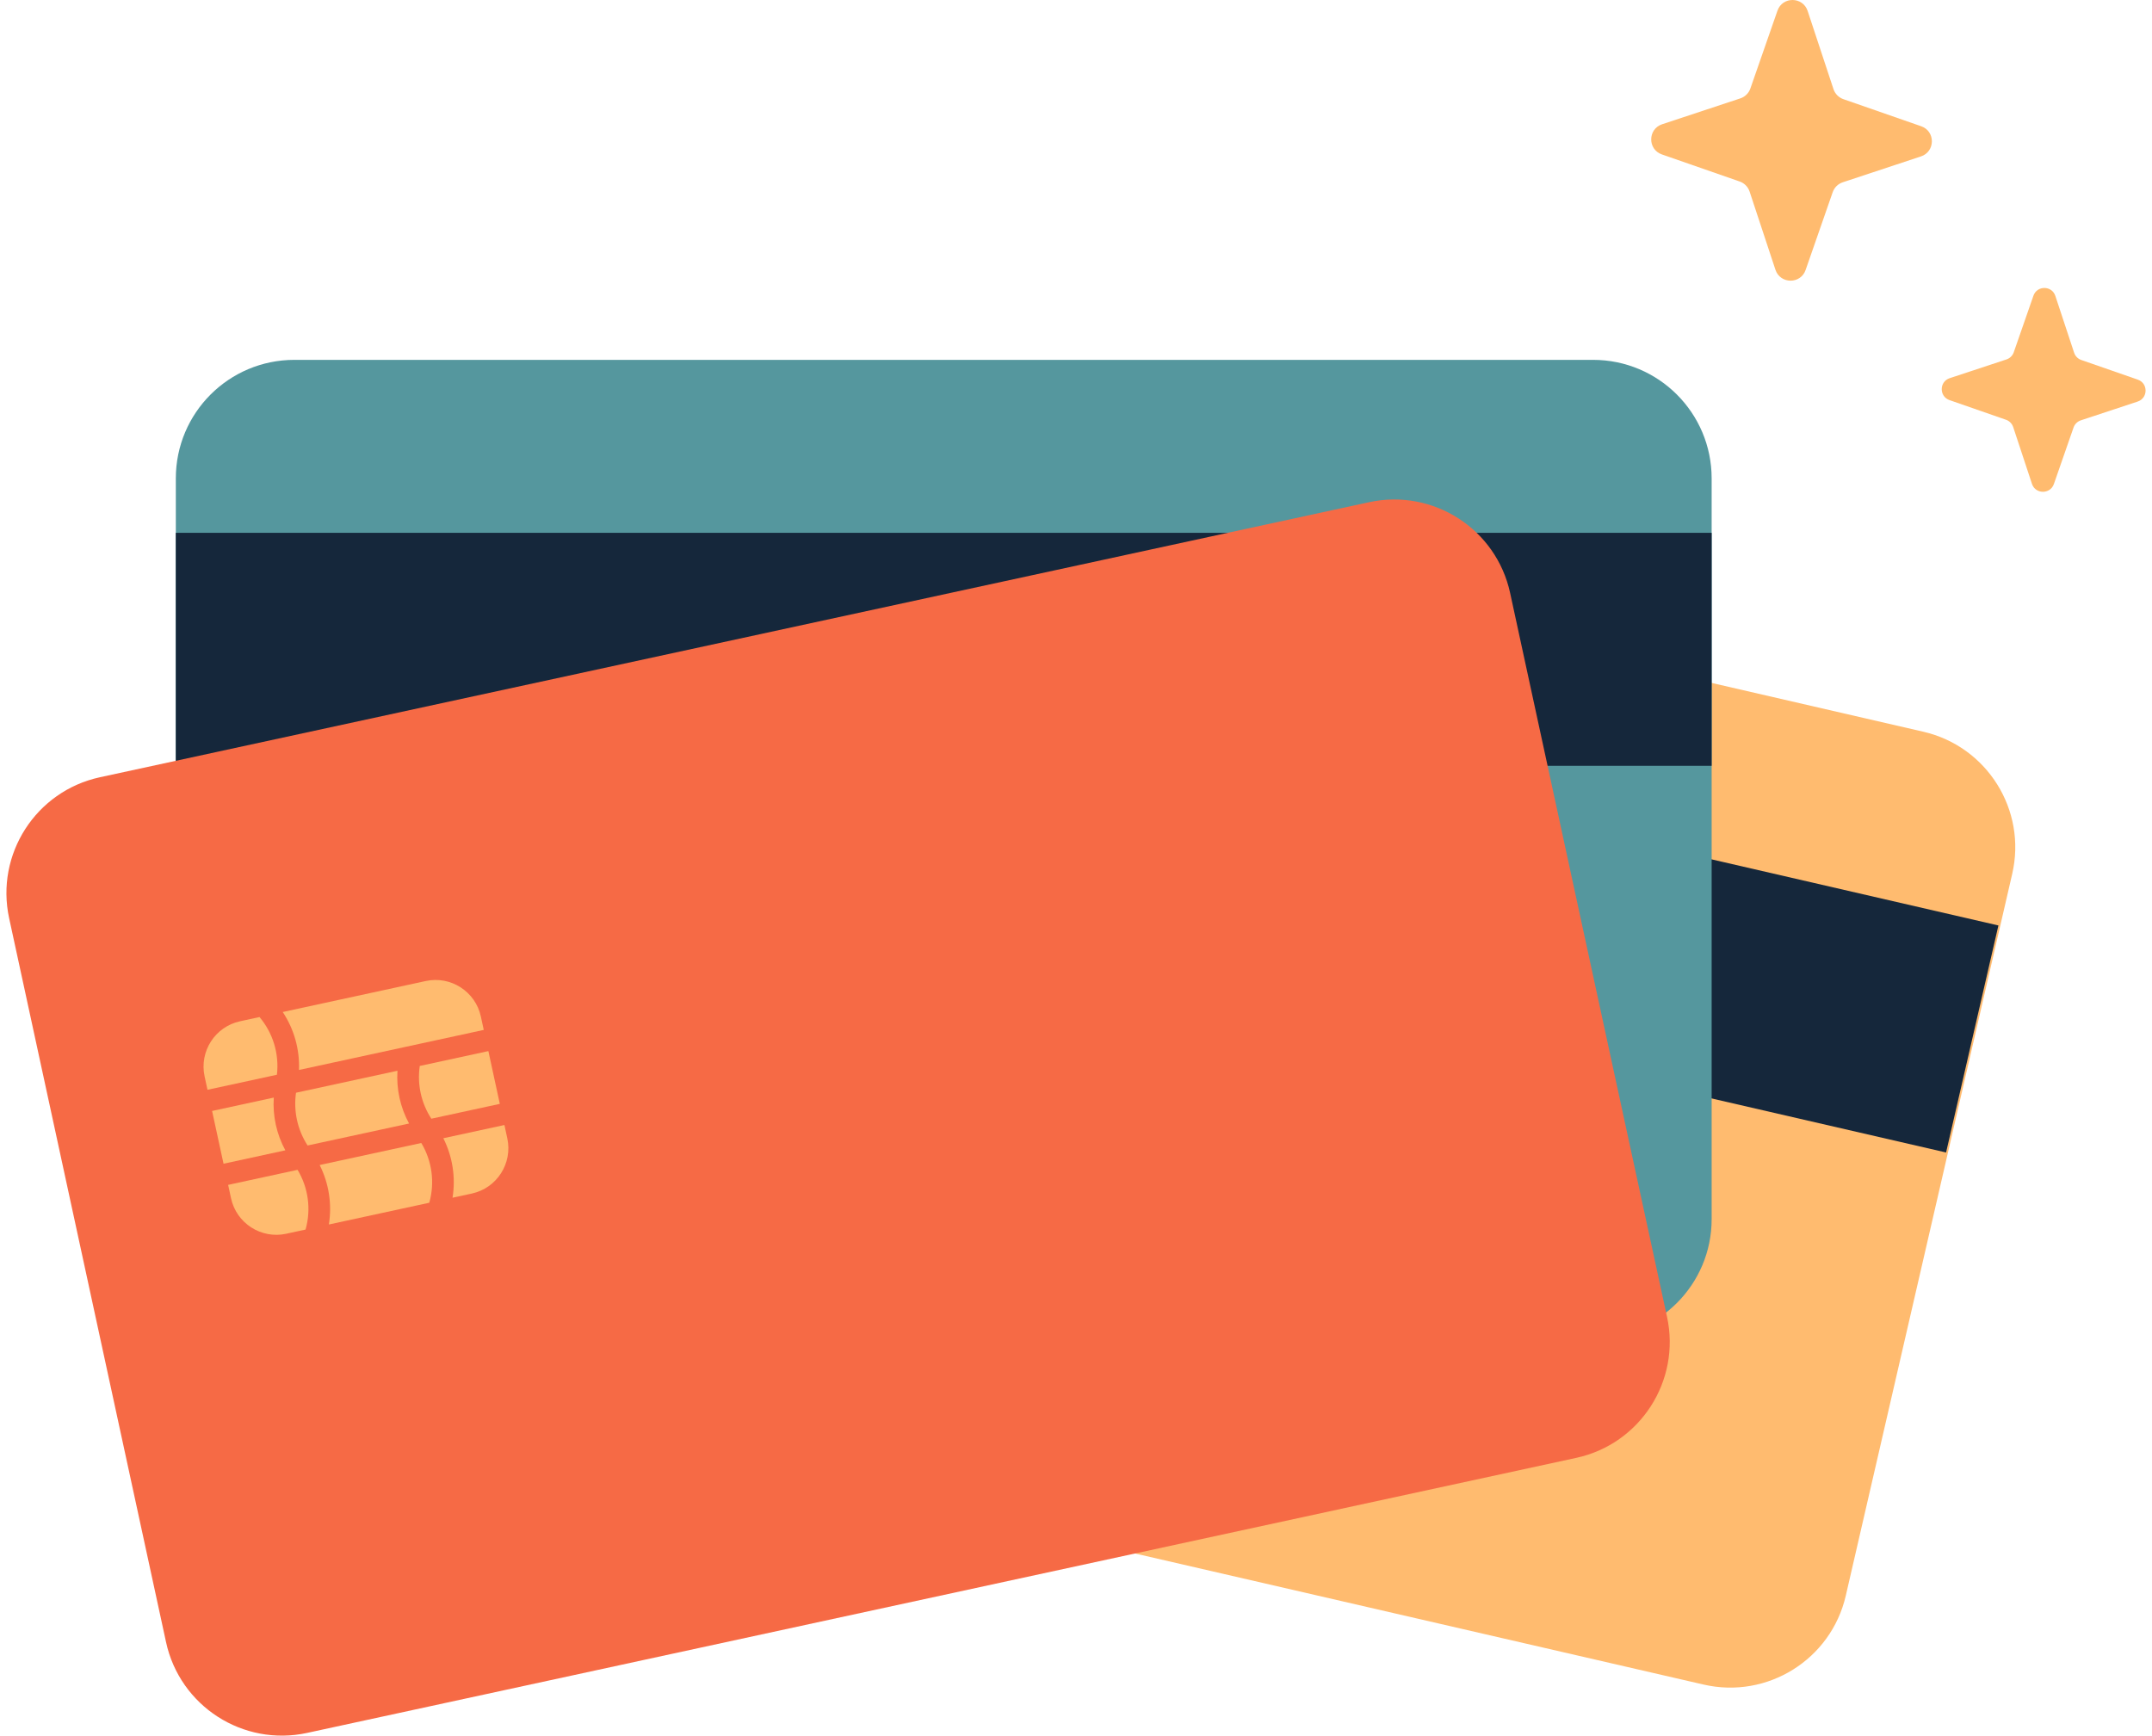 <svg width="181" height="146" viewBox="0 0 181 146" fill="none" xmlns="http://www.w3.org/2000/svg">
<path d="M152.038 0.922L154.21 7.496C154.342 7.892 154.648 8.204 155.044 8.342L161.585 10.619C162.797 11.039 162.782 12.757 161.564 13.159L154.99 15.334C154.594 15.466 154.282 15.772 154.144 16.168L151.867 22.709C151.447 23.921 149.729 23.906 149.327 22.688L147.155 16.114C147.023 15.718 146.717 15.406 146.321 15.268L139.78 12.991C138.568 12.571 138.583 10.853 139.801 10.451L146.375 8.276C146.771 8.144 147.083 7.838 147.221 7.442L149.498 0.901C149.918 -0.311 151.636 -0.296 152.038 0.922Z" fill="#FFBB6F"/>
<path d="M172.871 24.893L174.449 29.668C174.545 29.956 174.767 30.184 175.055 30.283L179.806 31.935C180.685 32.241 180.676 33.489 179.791 33.78L175.016 35.358C174.728 35.454 174.5 35.676 174.401 35.964L172.748 40.715C172.442 41.593 171.194 41.584 170.903 40.7L169.326 35.925C169.23 35.637 169.008 35.409 168.72 35.31L163.969 33.657C163.09 33.351 163.099 32.103 163.984 31.812L168.759 30.235C169.047 30.139 169.275 29.917 169.374 29.629L171.026 24.878C171.332 23.999 172.58 24.008 172.871 24.893Z" fill="#FFBB6F"/>
<path d="M169.243 73.51L155.245 134.227C154.009 139.593 148.653 142.94 143.287 141.705L36.85 117.164C31.481 115.925 28.137 110.571 29.372 105.205L43.371 44.488C44.609 39.119 49.96 35.772 55.329 37.011L161.766 61.552C167.132 62.79 170.482 68.141 169.243 73.51Z" fill="#FFBB6F"/>
<path d="M42.207 48.835L37.805 67.932L163.68 96.946L168.082 77.849L42.207 48.835Z" fill="#15273B"/>
<path d="M143.963 40.244V102.553C143.963 108.06 139.497 112.526 133.99 112.526H24.761C19.251 112.526 14.788 108.06 14.788 102.553V40.244C14.788 34.734 19.251 30.271 24.761 30.271H133.99C139.497 30.271 143.963 34.734 143.963 40.244Z" fill="#55979E"/>
<path d="M143.963 44.821H14.788V64.419H143.963V44.821Z" fill="#15273B"/>
<path d="M127.013 49.878L140.211 110.775C141.377 116.156 137.958 121.467 132.577 122.634L25.826 145.772C20.442 146.938 15.133 143.519 13.966 138.138L0.769 77.241C-0.398 71.858 3.018 66.549 8.402 65.382L115.154 42.244C120.535 41.078 125.847 44.494 127.013 49.878Z" fill="#F66A45"/>
<path d="M23.291 90.406L17.451 91.671L17.208 90.547C16.753 88.441 18.087 86.363 20.196 85.907L21.828 85.553C22.973 86.912 23.492 88.669 23.291 90.406Z" fill="#FFBB6F"/>
<path d="M40.688 86.635L40.445 85.511C39.989 83.405 37.913 82.067 35.808 82.523L23.78 85.13C24.74 86.575 25.214 88.282 25.148 90.004L40.688 86.635Z" fill="#FFBB6F"/>
<path d="M34.403 94.509L25.872 96.357C25.02 95.043 24.675 93.465 24.897 91.92L33.431 90.07C33.329 91.612 33.668 93.15 34.403 94.506V94.509Z" fill="#FFBB6F"/>
<path d="M41.076 88.417L42.039 92.856L36.28 94.104C35.425 92.793 35.08 91.216 35.305 89.668L41.076 88.417Z" fill="#FFBB6F"/>
<path d="M42.426 94.635L42.669 95.76C43.124 97.862 41.79 99.944 39.684 100.4L38.062 100.751C38.337 99.038 38.062 97.287 37.288 95.748L42.426 94.635Z" fill="#FFBB6F"/>
<path d="M36.106 101.174L27.66 103.003C27.936 101.291 27.66 99.539 26.886 98L35.434 96.147C36.334 97.643 36.589 99.464 36.106 101.171V101.174Z" fill="#FFBB6F"/>
<path d="M25.7 103.429L24.071 103.783C21.966 104.239 19.887 102.901 19.431 100.796L19.188 99.671L25.028 98.405C25.928 99.902 26.186 101.72 25.7 103.429Z" fill="#FFBB6F"/>
<path d="M23.999 96.764L18.801 97.892L17.838 93.453L23.027 92.328C22.925 93.87 23.264 95.409 23.999 96.764Z" fill="#FFBB6F"/>
</svg>
